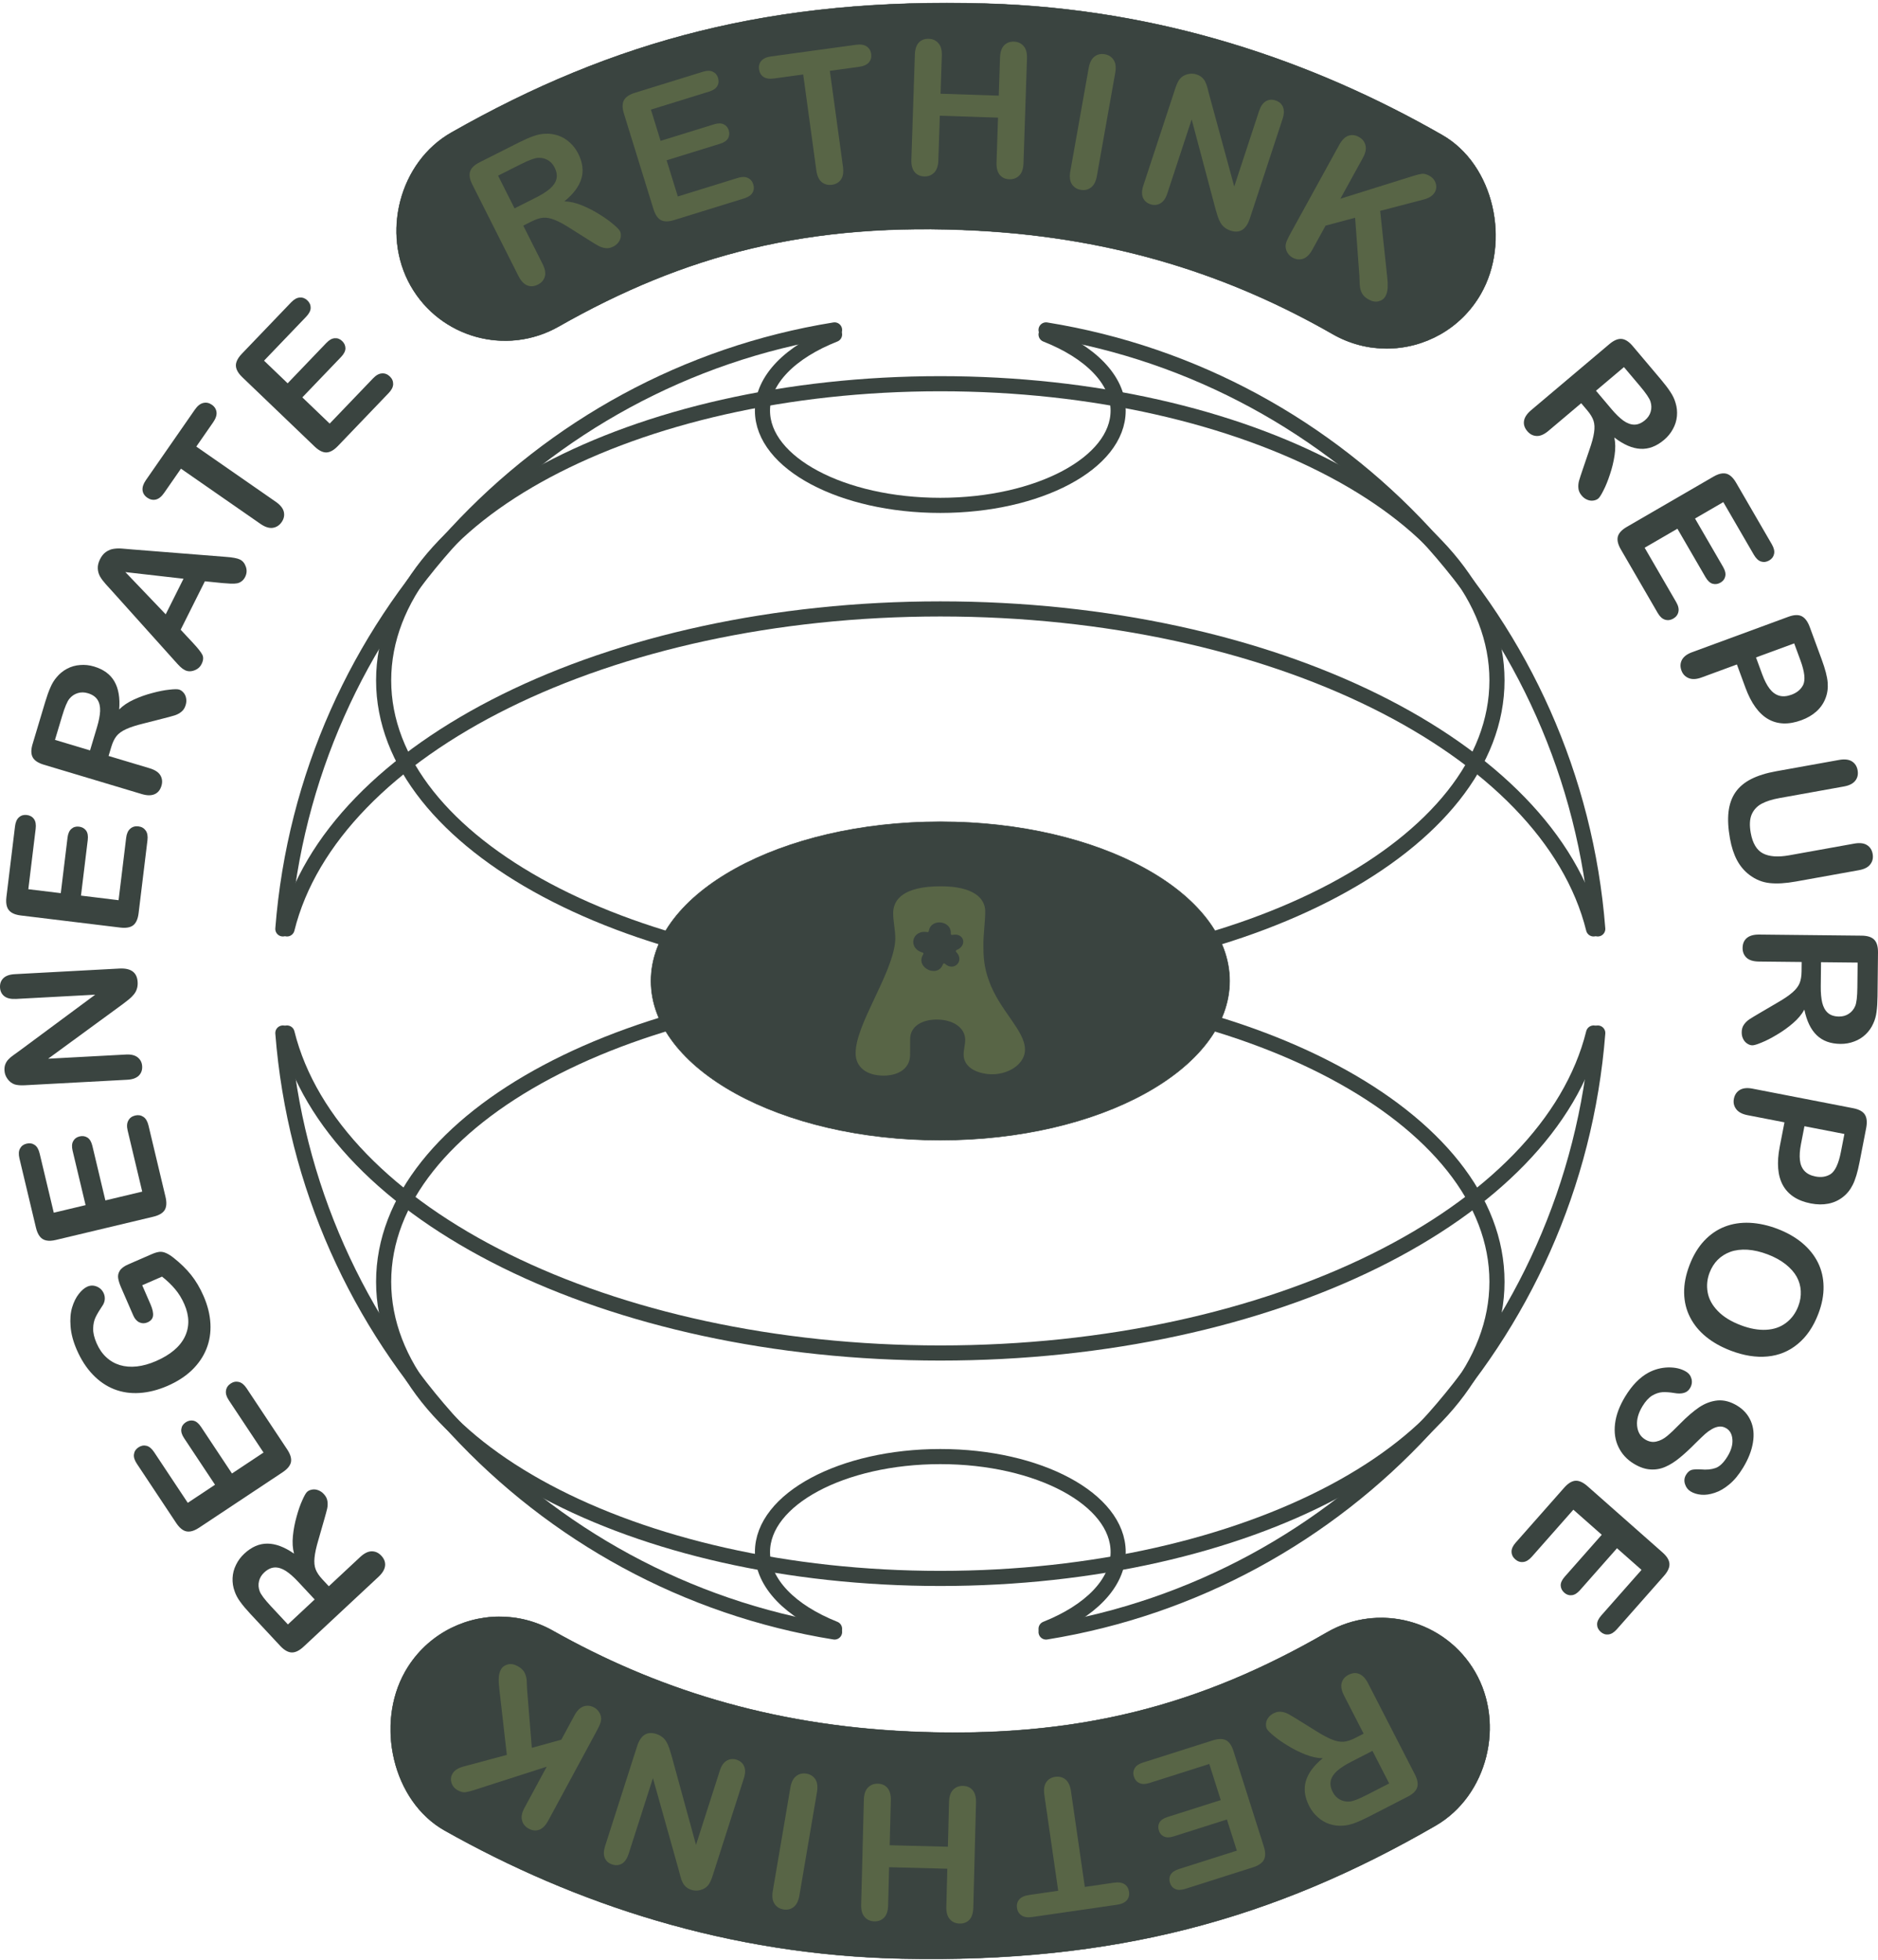 <svg xmlns="http://www.w3.org/2000/svg" fill="none" viewBox="0 0 621 648" height="648" width="621">
<path fill="#3A4440" d="M106.601 522.214L108.732 524.499L119.079 514.85C120.441 513.58 121.724 512.944 122.928 512.944C124.132 512.943 125.185 513.426 126.087 514.393C127.056 515.433 127.471 516.552 127.33 517.752C127.189 518.951 126.466 520.159 125.163 521.374L100.383 544.482C98.978 545.793 97.666 546.428 96.449 546.385C95.232 546.343 93.968 545.619 92.657 544.213L82.762 533.602C81.396 532.138 80.295 530.824 79.457 529.661C78.604 528.512 77.979 527.343 77.581 526.153C77.064 524.746 76.838 523.286 76.906 521.773C76.972 520.259 77.349 518.813 78.034 517.434C78.692 516.054 79.606 514.818 80.778 513.725C83.18 511.486 85.733 510.378 88.439 510.401C91.13 510.41 94.06 511.511 97.228 513.705C96.764 511.974 96.641 510.021 96.859 507.847C97.076 505.673 97.484 503.541 98.081 501.45C98.65 499.359 99.272 497.574 99.947 496.096C100.594 494.617 101.122 493.686 101.532 493.303C101.957 492.907 102.511 492.65 103.195 492.533C103.851 492.414 104.515 492.479 105.186 492.73C105.872 492.966 106.502 493.392 107.076 494.007C107.759 494.739 108.156 495.518 108.269 496.344C108.397 497.156 108.368 497.991 108.182 498.849C107.982 499.692 107.657 500.899 107.205 502.47L105.294 509.14C104.571 511.566 104.141 513.542 104.003 515.067C103.851 516.578 103.976 517.858 104.379 518.906C104.782 519.954 105.522 521.057 106.601 522.214ZM89.587 531.099L95.2 537.118L104.053 528.862L98.603 523.019C97.142 521.452 95.781 520.257 94.521 519.433C93.245 518.624 92.026 518.241 90.863 518.285C89.671 518.329 88.504 518.883 87.362 519.948C86.468 520.782 85.897 521.739 85.646 522.821C85.381 523.917 85.456 525.025 85.87 526.145C86.258 527.207 87.497 528.858 89.587 531.099Z"></path>
<path fill="#3A4440" d="M50.978 480.169L62.091 496.912L71.1 490.932L60.868 475.516C60.115 474.381 59.815 473.367 59.966 472.473C60.09 471.574 60.57 470.847 61.404 470.293C62.238 469.74 63.105 469.561 64.004 469.757C64.887 469.965 65.71 470.644 66.474 471.795L76.706 487.212L87.142 480.285L75.648 462.966C74.873 461.799 74.567 460.74 74.73 459.791C74.865 458.836 75.383 458.059 76.284 457.461C77.152 456.885 78.06 456.715 79.009 456.95C79.931 457.18 80.779 457.879 81.554 459.046L94.959 479.243C96.033 480.862 96.45 482.268 96.208 483.461C95.956 484.638 95.029 485.758 93.427 486.821L65.848 505.126C64.78 505.834 63.807 506.252 62.929 506.378C62.035 506.515 61.216 506.349 60.473 505.881C59.702 505.408 58.967 504.645 58.27 503.594L45.247 483.973C44.461 482.788 44.146 481.735 44.304 480.814C44.434 479.886 44.924 479.14 45.775 478.576C46.642 478 47.537 477.827 48.458 478.056C49.352 478.28 50.192 478.985 50.978 480.169Z"></path>
<path fill="#3A4440" d="M42.417 418.064L50.157 414.697C51.185 414.249 52.056 413.991 52.768 413.921C53.462 413.86 54.176 413.997 54.912 414.332C55.639 414.649 56.416 415.13 57.243 415.774C59.627 417.642 61.614 419.573 63.203 421.568C64.791 423.563 66.164 425.891 67.323 428.554C68.673 431.657 69.425 434.693 69.581 437.661C69.737 440.628 69.297 443.407 68.262 445.998C67.227 448.588 65.626 450.933 63.461 453.033C61.287 455.114 58.602 456.85 55.407 458.239C52.267 459.605 49.19 460.387 46.175 460.585C43.16 460.783 40.348 460.368 37.739 459.341C35.131 458.314 32.782 456.705 30.692 454.513C28.585 452.328 26.812 449.584 25.374 446.279C24.192 443.561 23.513 440.996 23.337 438.583C23.142 436.178 23.312 434.084 23.847 432.301C24.381 430.518 25.12 429.028 26.063 427.832C27.006 426.636 27.954 425.83 28.909 425.414C29.938 424.967 30.987 424.969 32.057 425.421C33.1 425.862 33.854 426.615 34.317 427.68C34.573 428.268 34.683 428.897 34.647 429.568C34.603 430.22 34.413 430.838 34.077 431.421C32.937 433.118 32.115 434.491 31.611 435.54C31.106 436.589 30.838 437.831 30.807 439.264C30.767 440.679 31.147 442.304 31.945 444.141C32.768 446.032 33.834 447.577 35.142 448.777C36.432 449.985 37.932 450.85 39.645 451.372C41.33 451.883 43.197 452.032 45.244 451.818C47.283 451.586 49.395 450.995 51.58 450.045C56.318 447.984 59.491 445.315 61.101 442.037C62.703 438.742 62.657 435.148 60.964 431.255C60.141 429.363 59.122 427.699 57.907 426.262C56.685 424.807 55.243 423.425 53.582 422.117L47.026 424.969L49.782 431.304C50.445 432.828 50.719 434.085 50.603 435.074C50.48 436.045 49.867 436.77 48.765 437.249C47.866 437.641 46.982 437.643 46.115 437.256C45.24 436.85 44.559 436.088 44.071 434.967L40.033 425.685C39.538 424.547 39.219 423.539 39.078 422.661C38.937 421.784 39.111 420.955 39.601 420.174C40.083 419.374 41.022 418.671 42.417 418.064Z"></path>
<path fill="#3A4440" d="M13.12 381.437L17.782 400.984L28.3 398.476L24.008 380.478C23.693 379.153 23.76 378.097 24.21 377.311C24.637 376.509 25.337 375.992 26.311 375.76C27.285 375.527 28.16 375.658 28.937 376.153C29.694 376.651 30.233 377.573 30.553 378.917L34.845 396.916L47.029 394.01L42.208 373.791C41.883 372.427 41.96 371.328 42.441 370.493C42.897 369.643 43.651 369.093 44.703 368.842C45.715 368.601 46.627 368.754 47.437 369.302C48.223 369.835 48.779 370.783 49.104 372.147L54.726 395.726C55.177 397.616 55.083 399.079 54.445 400.116C53.803 401.134 52.546 401.866 50.676 402.312L18.478 409.99C17.231 410.287 16.174 410.344 15.306 410.159C14.42 409.98 13.708 409.542 13.171 408.846C12.611 408.136 12.184 407.167 11.892 405.94L6.429 383.033C6.1 381.65 6.167 380.553 6.633 379.742C7.074 378.916 7.792 378.385 8.785 378.148C9.798 377.906 10.697 378.052 11.483 378.585C12.245 379.104 12.791 380.054 13.12 381.437Z"></path>
<path fill="#3A4440" d="M6.484 347.412L31.48 328.893L5.324 330.298C3.625 330.389 2.336 330.097 1.457 329.423C0.558 328.729 0.075 327.762 0.008 326.522C-0.061 325.243 0.315 324.21 1.135 323.424C1.935 322.639 3.185 322.201 4.885 322.109L39.468 320.252C43.328 320.045 45.343 321.541 45.515 324.741C45.558 325.541 45.477 326.267 45.271 326.92C45.085 327.571 44.758 328.19 44.288 328.777C43.818 329.364 43.266 329.915 42.632 330.43C41.978 330.947 41.314 331.464 40.64 331.981L15.921 350.064L41.687 348.68C43.366 348.59 44.657 348.912 45.559 349.645C46.461 350.379 46.944 351.356 47.01 352.575C47.077 353.835 46.702 354.868 45.883 355.674C45.044 356.481 43.794 356.929 42.134 357.019L8.211 358.84C6.771 358.917 5.633 358.818 4.796 358.542C3.875 358.211 3.112 357.62 2.505 356.77C1.877 355.921 1.536 354.987 1.482 353.967C1.439 353.168 1.532 352.481 1.762 351.907C1.991 351.313 2.314 350.794 2.731 350.351C3.148 349.887 3.694 349.417 4.37 348.939C5.045 348.442 5.75 347.933 6.484 347.412Z"></path>
<path fill="#3A4440" d="M11.79 274.07L9.365 294.018L20.099 295.323L22.332 276.955C22.497 275.604 22.927 274.637 23.623 274.056C24.301 273.453 25.137 273.212 26.131 273.332C27.125 273.453 27.901 273.88 28.457 274.614C28.993 275.345 29.178 276.396 29.012 277.767L26.778 296.135L39.212 297.647L41.721 277.013C41.89 275.621 42.345 274.618 43.086 274.002C43.809 273.363 44.707 273.11 45.781 273.24C46.814 273.366 47.616 273.826 48.184 274.622C48.736 275.395 48.927 276.477 48.758 277.868L45.833 301.932C45.598 303.86 45.002 305.199 44.043 305.95C43.087 306.681 41.654 306.931 39.746 306.699L6.887 302.704C5.614 302.549 4.604 302.235 3.854 301.76C3.085 301.283 2.57 300.626 2.309 299.787C2.031 298.926 1.967 297.869 2.12 296.617L4.962 273.24C5.133 271.829 5.578 270.824 6.296 270.225C6.997 269.604 7.855 269.355 8.868 269.479C9.902 269.604 10.695 270.054 11.246 270.827C11.78 271.578 11.962 272.659 11.79 274.07Z"></path>
<path fill="#3A4440" d="M36.8 246.964L35.903 249.956L49.455 254.02C51.238 254.555 52.434 255.342 53.042 256.381C53.651 257.421 53.765 258.573 53.385 259.839C52.977 261.201 52.219 262.124 51.113 262.607C50.006 263.091 48.599 263.077 46.892 262.565L14.438 252.832C12.596 252.28 11.387 251.468 10.809 250.396C10.232 249.324 10.219 247.867 10.772 246.026L14.939 232.129C15.514 230.211 16.092 228.597 16.673 227.287C17.235 225.971 17.929 224.841 18.756 223.897C19.709 222.741 20.856 221.809 22.197 221.103C23.537 220.397 24.976 219.992 26.512 219.889C28.035 219.76 29.564 219.926 31.098 220.386C34.244 221.329 36.489 222.975 37.834 225.322C39.184 227.651 39.712 230.736 39.417 234.577C40.677 233.304 42.301 232.212 44.288 231.303C46.275 230.393 48.321 229.669 50.427 229.13C52.52 228.566 54.374 228.202 55.991 228.039C57.595 227.851 58.665 227.837 59.202 227.998C59.758 228.165 60.26 228.514 60.707 229.045C61.14 229.552 61.419 230.158 61.541 230.864C61.683 231.575 61.634 232.334 61.392 233.139C61.105 234.098 60.633 234.835 59.977 235.349C59.34 235.869 58.605 236.265 57.77 236.538C56.942 236.791 55.735 237.119 54.151 237.522L47.428 239.237C44.969 239.838 43.046 240.464 41.659 241.114C40.278 241.745 39.237 242.499 38.535 243.376C37.833 244.252 37.255 245.448 36.8 246.964ZM20.544 236.757L18.18 244.641L29.775 248.118L32.07 240.465C32.685 238.412 33.03 236.634 33.105 235.131C33.16 233.621 32.876 232.375 32.25 231.393C31.611 230.386 30.544 229.659 29.048 229.21C27.878 228.859 26.762 228.849 25.702 229.179C24.622 229.503 23.703 230.126 22.946 231.049C22.225 231.92 21.424 233.823 20.544 236.757Z"></path>
<path fill="#3A4440" d="M73.631 192.798L67.748 192.206L59.739 208.217L63.849 212.624C65.452 214.343 66.472 215.638 66.911 216.506C67.332 217.366 67.246 218.387 66.655 219.569C66.154 220.572 65.343 221.275 64.224 221.678C63.104 222.081 62.079 222.049 61.147 221.583C60.61 221.314 60.1 220.947 59.616 220.481C59.133 220.016 58.483 219.322 57.669 218.399L37.133 195.532C36.542 194.879 35.834 194.099 35.011 193.195C34.178 192.263 33.533 191.403 33.077 190.615C32.629 189.809 32.383 188.936 32.338 187.996C32.285 187.028 32.531 185.999 33.077 184.906C33.633 183.796 34.309 182.981 35.106 182.461C35.894 181.915 36.732 181.584 37.618 181.468C38.514 181.334 39.423 181.307 40.345 181.388C41.259 181.442 42.472 181.545 43.986 181.697L74.546 184.12C76.883 184.281 78.491 184.582 79.368 185.021C80.282 185.477 80.931 186.284 81.316 187.439C81.692 188.567 81.611 189.669 81.074 190.743C80.76 191.37 80.375 191.849 79.918 192.181C79.479 192.521 78.996 192.749 78.467 192.866C77.921 192.973 77.164 193.009 76.197 192.973C75.221 192.91 74.366 192.851 73.631 192.798ZM54.796 203.125L60.682 191.358L41.459 189.166L54.796 203.125Z"></path>
<path fill="#3A4440" d="M70.461 139.669L64.909 147.663L91.184 165.911C92.697 166.962 93.59 168.082 93.861 169.27C94.117 170.447 93.873 171.57 93.131 172.639C92.377 173.725 91.39 174.356 90.17 174.533C88.962 174.693 87.609 174.253 86.112 173.214L59.837 154.966L54.286 162.959C53.417 164.209 52.501 164.95 51.535 165.181C50.553 165.402 49.61 165.198 48.706 164.569C47.768 163.918 47.245 163.092 47.136 162.09C47.039 161.071 47.407 159.962 48.241 158.761L64.416 135.471C65.296 134.205 66.227 133.462 67.208 133.242C68.202 133.005 69.151 133.201 70.055 133.829C70.96 134.457 71.475 135.278 71.6 136.291C71.709 137.293 71.329 138.419 70.461 139.669Z"></path>
<path fill="#3A4440" d="M101.218 104.749L87.311 119.255L95.117 126.739L107.922 113.382C108.864 112.399 109.788 111.884 110.694 111.836C111.599 111.761 112.412 112.069 113.135 112.762C113.858 113.455 114.222 114.262 114.227 115.182C114.218 116.089 113.735 117.041 112.779 118.038L99.974 131.395L109.016 140.063L123.401 125.058C124.371 124.047 125.337 123.516 126.299 123.468C127.26 123.391 128.131 123.726 128.912 124.475C129.664 125.195 130.029 126.045 130.007 127.022C129.984 127.972 129.488 128.952 128.518 129.964L111.743 147.462C110.399 148.865 109.118 149.579 107.9 149.604C106.697 149.615 105.401 148.956 104.013 147.626L80.118 124.718C79.193 123.831 78.573 122.973 78.258 122.144C77.929 121.302 77.911 120.466 78.206 119.639C78.499 118.783 79.082 117.899 79.955 116.989L96.252 99.989C97.236 98.963 98.195 98.426 99.129 98.378C100.062 98.301 100.897 98.617 101.634 99.323C102.386 100.044 102.751 100.879 102.728 101.828C102.705 102.749 102.202 103.723 101.218 104.749Z"></path>
<path fill="#3A4440" d="M524.873 135.708L522.858 133.321L512.048 142.448C510.625 143.65 509.313 144.221 508.11 144.162C506.907 144.103 505.879 143.569 505.026 142.559C504.109 141.473 503.75 140.334 503.95 139.143C504.15 137.952 504.931 136.782 506.293 135.632L532.181 113.773C533.65 112.533 534.991 111.964 536.204 112.066C537.418 112.169 538.645 112.954 539.885 114.423L549.245 125.508C550.536 127.038 551.572 128.404 552.352 129.607C553.147 130.797 553.713 131.996 554.052 133.204C554.5 134.634 554.653 136.103 554.511 137.612C554.37 139.12 553.923 140.546 553.17 141.89C552.445 143.235 551.471 144.425 550.247 145.458C547.738 147.577 545.133 148.558 542.432 148.401C539.744 148.26 536.872 147.016 533.816 144.669C534.194 146.42 534.22 148.376 533.896 150.537C533.571 152.698 533.06 154.808 532.36 156.866C531.689 158.927 530.98 160.679 530.233 162.122C529.514 163.568 528.94 164.471 528.512 164.833C528.068 165.208 527.502 165.437 526.813 165.521C526.152 165.607 525.492 165.509 524.834 165.226C524.16 164.956 523.552 164.5 523.01 163.857C522.364 163.092 522.005 162.295 521.933 161.464C521.845 160.647 521.916 159.814 522.143 158.967C522.384 158.135 522.769 156.945 523.297 155.398L525.535 148.83C526.376 146.443 526.903 144.491 527.116 142.974C527.343 141.472 527.28 140.188 526.93 139.121C526.579 138.054 525.894 136.917 524.873 135.708ZM542.305 127.672L536.995 121.384L527.746 129.193L532.901 135.298C534.283 136.935 535.584 138.196 536.802 139.08C538.036 139.952 539.235 140.394 540.399 140.407C541.592 140.422 542.784 139.926 543.978 138.919C544.911 138.131 545.53 137.202 545.833 136.134C546.151 135.052 546.131 133.942 545.773 132.803C545.438 131.724 544.282 130.013 542.305 127.672Z"></path>
<path fill="#3A4440" d="M579.93 183.406L569.847 166.024L560.493 171.45L569.777 187.455C570.46 188.633 570.699 189.663 570.494 190.547C570.316 191.437 569.794 192.133 568.928 192.636C568.061 193.138 567.186 193.264 566.3 193.014C565.431 192.754 564.65 192.026 563.957 190.831L554.673 174.826L543.838 181.11L554.267 199.091C554.971 200.303 555.212 201.378 554.993 202.316C554.8 203.261 554.236 204.005 553.301 204.548C552.4 205.07 551.483 205.185 550.549 204.893C549.644 204.609 548.839 203.86 548.136 202.647L535.973 181.679C534.998 179.999 534.667 178.571 534.98 177.394C535.303 176.234 536.296 175.172 537.959 174.207L566.592 157.599C567.7 156.956 568.697 156.598 569.58 156.525C570.481 156.442 571.289 156.657 572.003 157.169C572.744 157.688 573.431 158.493 574.064 159.585L585.88 179.955C586.593 181.185 586.843 182.255 586.631 183.166C586.445 184.083 585.911 184.798 585.028 185.311C584.127 185.833 583.224 185.952 582.318 185.667C581.439 185.39 580.643 184.636 579.93 183.406Z"></path>
<path fill="#3A4440" d="M577.164 227.375L574.343 219.707L562.644 224.01C560.972 224.626 559.558 224.698 558.403 224.226C557.248 223.755 556.449 222.918 556.007 221.715C555.544 220.456 555.593 219.286 556.156 218.204C556.737 217.115 557.854 216.267 559.508 215.659L591.363 203.94C593.205 203.262 594.676 203.201 595.777 203.757C596.877 204.312 597.766 205.511 598.444 207.352L602.395 218.093C603.563 221.269 604.218 223.802 604.358 225.692C604.51 227.556 604.266 229.3 603.626 230.922C602.992 232.564 602.003 233.994 600.66 235.214C599.316 236.434 597.658 237.407 595.684 238.133C591.474 239.681 587.803 239.56 584.668 237.768C581.553 235.97 579.052 232.505 577.164 227.375ZM595.362 218.376L593.287 212.738L580.658 217.384L582.732 223.022C583.458 224.995 584.27 226.564 585.167 227.727C586.072 228.909 587.121 229.675 588.317 230.025C589.512 230.375 590.871 230.269 592.394 229.709C594.217 229.039 595.504 227.957 596.257 226.464C597.036 224.812 596.737 222.116 595.362 218.376Z"></path>
<path fill="#3A4440" d="M587.307 255.019L608.149 251.271C609.923 250.952 611.324 251.107 612.353 251.736C613.385 252.385 614.018 253.359 614.252 254.66C614.497 256.02 614.247 257.174 613.501 258.122C612.76 259.089 611.502 259.732 609.728 260.051L588.413 263.885C585.989 264.321 584.007 264.952 582.467 265.778C580.95 266.621 579.862 267.813 579.204 269.356C578.565 270.895 578.469 272.906 578.915 275.389C579.532 278.819 580.875 281.08 582.943 282.173C585.031 283.262 587.928 283.474 591.633 282.807L613.126 278.942C614.919 278.62 616.32 278.775 617.329 279.407C618.358 280.036 618.991 281.011 619.229 282.331C619.466 283.652 619.214 284.796 618.472 285.763C617.754 286.747 616.498 287.4 614.705 287.723L593.863 291.471C590.473 292.08 587.584 292.254 585.197 291.991C582.814 291.749 580.6 290.865 578.555 289.34C576.813 288.026 575.42 286.384 574.374 284.416C573.328 282.447 572.553 280.064 572.05 277.265C571.451 273.934 571.29 271.003 571.567 268.471C571.864 265.935 572.625 263.774 573.85 261.987C575.095 260.196 576.826 258.735 579.044 257.604C581.281 256.469 584.036 255.608 587.307 255.019Z"></path>
<path fill="#3A4440" d="M595.729 321.207L595.762 318.083L581.616 317.933C579.753 317.913 578.386 317.488 577.514 316.658C576.641 315.827 576.212 314.751 576.226 313.43C576.241 312.008 576.714 310.912 577.643 310.141C578.572 309.369 579.928 308.993 581.71 309.012L615.591 309.372C617.513 309.393 618.9 309.838 619.752 310.708C620.604 311.579 621.02 312.975 620.999 314.897L620.845 329.404C620.824 331.407 620.715 333.118 620.52 334.538C620.345 335.958 619.991 337.236 619.458 338.371C618.863 339.747 618.019 340.96 616.926 342.009C615.834 343.059 614.564 343.847 613.116 344.372C611.688 344.918 610.174 345.182 608.572 345.165C605.288 345.13 602.675 344.171 600.732 342.288C598.789 340.425 597.427 337.607 596.646 333.833C595.789 335.406 594.531 336.905 592.874 338.329C591.216 339.753 589.451 341.016 587.577 342.118C585.722 343.24 584.041 344.103 582.532 344.708C581.044 345.333 580.019 345.642 579.459 345.636C578.878 345.63 578.299 345.434 577.723 345.047C577.166 344.681 576.731 344.175 576.417 343.531C576.083 342.887 575.921 342.144 575.93 341.303C575.941 340.302 576.19 339.464 576.678 338.788C577.145 338.112 577.742 337.527 578.469 337.035C579.195 336.562 580.263 335.912 581.673 335.086L587.659 331.575C589.855 330.317 591.529 329.183 592.681 328.174C593.833 327.185 594.625 326.172 595.057 325.135C595.488 324.098 595.712 322.789 595.729 321.207ZM614.177 326.51L614.265 318.28L602.16 318.151L602.075 326.141C602.052 328.283 602.213 330.088 602.558 331.553C602.923 333.019 603.542 334.137 604.415 334.907C605.308 335.698 606.535 336.101 608.097 336.118C609.319 336.131 610.393 335.832 611.321 335.221C612.269 334.61 612.979 333.757 613.451 332.66C613.902 331.624 614.145 329.574 614.177 326.51Z"></path>
<path fill="#3A4440" d="M588.513 379.124L590.071 371.104L577.835 368.727C576.085 368.387 574.839 367.716 574.095 366.715C573.351 365.713 573.101 364.584 573.346 363.326C573.602 362.009 574.25 361.033 575.291 360.399C576.352 359.769 577.747 359.622 579.477 359.958L612.796 366.431C614.723 366.805 616.013 367.515 616.667 368.56C617.321 369.605 617.46 371.091 617.086 373.017L614.903 384.251C614.258 387.573 613.506 390.079 612.647 391.769C611.812 393.442 610.7 394.807 609.312 395.864C607.92 396.939 606.333 397.651 604.552 397.999C602.771 398.346 600.848 398.32 598.784 397.919C594.381 397.063 591.303 395.057 589.55 391.902C587.816 388.75 587.471 384.491 588.513 379.124ZM608.74 380.851L609.886 374.954L596.676 372.387L595.531 378.284C595.13 380.348 595.012 382.11 595.177 383.57C595.338 385.05 595.84 386.249 596.681 387.167C597.523 388.086 598.74 388.699 600.332 389.009C602.239 389.379 603.9 389.121 605.317 388.233C606.839 387.223 607.98 384.763 608.74 380.851Z"></path>
<path fill="#3A4440" d="M601.277 434.39C599.652 438.656 597.388 441.983 594.486 444.371C591.596 446.784 588.251 448.167 584.452 448.52C580.672 448.881 576.63 448.241 572.326 446.602C569.145 445.39 566.417 443.858 564.144 442.007C561.871 440.155 560.108 438.005 558.855 435.556C557.602 433.107 556.947 430.437 556.892 427.544C556.837 424.652 557.425 421.587 558.658 418.349C559.884 415.131 561.497 412.445 563.495 410.292C565.513 408.146 567.791 406.581 570.329 405.598C572.868 404.615 575.634 404.19 578.626 404.323C581.611 404.474 584.648 405.138 587.735 406.314C590.898 407.519 593.628 409.073 595.924 410.976C598.213 412.898 599.956 415.072 601.153 417.5C602.35 419.927 602.965 422.561 602.997 425.402C603.048 428.25 602.475 431.246 601.277 434.39ZM575.6 438.174C578.613 439.321 581.409 439.829 583.988 439.697C586.567 439.565 588.763 438.805 590.577 437.418C592.403 436.056 593.762 434.206 594.653 431.866C595.287 430.201 595.557 428.536 595.462 426.871C595.379 425.233 594.935 423.67 594.129 422.185C593.317 420.718 592.089 419.329 590.445 418.018C588.814 416.732 586.838 415.647 584.517 414.763C582.178 413.872 579.953 413.357 577.842 413.217C575.724 413.096 573.835 413.33 572.174 413.919C570.526 414.534 569.129 415.416 567.984 416.566C566.832 417.734 565.939 419.151 565.304 420.817C564.492 422.95 564.28 425.109 564.67 427.293C565.052 429.495 566.157 431.545 567.985 433.441C569.806 435.356 572.344 436.934 575.6 438.174Z"></path>
<path fill="#3A4440" d="M540.249 483.977C537.973 482.594 536.286 480.761 535.19 478.478C534.083 476.212 533.702 473.638 534.048 470.755C534.394 467.872 535.508 464.882 537.39 461.784C539.646 458.07 542.209 455.433 545.079 453.873C547.129 452.775 549.319 452.197 551.652 452.138C553.991 452.106 555.956 452.574 557.547 453.541C558.472 454.102 559.066 454.897 559.332 455.926C559.604 456.982 559.439 458.006 558.836 458.998C558.347 459.803 557.679 460.323 556.833 460.558C555.977 460.811 554.924 460.828 553.675 460.608C552.186 460.359 550.873 460.264 549.736 460.323C548.588 460.399 547.443 460.781 546.299 461.468C545.172 462.166 544.109 463.336 543.111 464.979C541.738 467.238 541.148 469.386 541.339 471.424C541.537 473.489 542.423 475 543.997 475.957C545.247 476.716 546.49 476.944 547.728 476.642C548.973 476.367 550.17 475.747 551.319 474.782C552.458 473.833 553.872 472.49 555.561 470.751C557.837 468.432 559.951 466.612 561.902 465.29C563.86 463.996 565.894 463.252 568.003 463.057C570.12 462.891 572.265 463.468 574.438 464.788C576.509 466.046 578.005 467.729 578.928 469.836C579.85 471.943 580.089 474.326 579.645 476.985C579.218 479.655 578.126 482.435 576.368 485.328C574.965 487.638 573.462 489.455 571.861 490.778C570.267 492.13 568.653 493.07 567.019 493.6C565.402 494.141 563.915 494.35 562.559 494.23C561.203 494.109 560.029 493.747 559.036 493.144C558.129 492.592 557.506 491.768 557.165 490.671C556.831 489.601 556.955 488.587 557.537 487.628C558.068 486.755 558.687 486.218 559.396 486.016C560.111 485.841 561.126 485.79 562.441 485.863C564.277 486.041 565.88 485.891 567.25 485.411C568.637 484.941 569.975 483.645 571.264 481.523C572.46 479.555 572.991 477.698 572.856 475.953C572.728 474.235 572.057 473.007 570.842 472.269C570.089 471.811 569.314 471.621 568.516 471.699C567.719 471.777 566.906 472.056 566.075 472.536C565.245 473.015 564.495 473.555 563.825 474.156C563.156 474.757 562.092 475.774 560.635 477.209C558.849 479.029 557.137 480.613 555.498 481.96C553.849 483.325 552.232 484.346 550.649 485.024C549.055 485.719 547.396 486 545.673 485.867C543.956 485.761 542.148 485.131 540.249 483.977Z"></path>
<path fill="#3A4440" d="M529.504 534.148L542.804 519.084L534.698 511.927L522.451 525.798C521.55 526.819 520.648 527.371 519.745 527.456C518.845 527.569 518.019 527.294 517.268 526.631C516.518 525.968 516.121 525.177 516.078 524.258C516.05 523.352 516.493 522.381 517.408 521.345L529.654 507.474L520.264 499.184L506.507 514.766C505.579 515.817 504.636 516.386 503.677 516.474C502.719 516.591 501.835 516.291 501.024 515.575C500.244 514.886 499.844 514.053 499.826 513.075C499.81 512.125 500.265 511.125 501.193 510.074L517.236 491.903C518.522 490.447 519.772 489.681 520.988 489.605C522.19 489.545 523.511 490.151 524.953 491.423L549.767 513.331C550.727 514.179 551.382 515.011 551.731 515.826C552.094 516.655 552.146 517.489 551.886 518.328C551.628 519.195 551.081 520.102 550.246 521.047L534.66 538.701C533.719 539.767 532.783 540.343 531.852 540.429C530.923 540.543 530.076 540.263 529.31 539.587C528.53 538.898 528.131 538.078 528.115 537.129C528.1 536.208 528.563 535.214 529.504 534.148Z"></path>
<path fill="#3A4440" d="M458.499 115.228C452.453 115.228 446.322 113.694 440.699 110.474C407.338 91.357 369.565 78.739 323.191 76.244C267.355 73.241 226.237 84.363 184.723 107.958C167.503 117.744 145.607 111.725 135.815 94.498C126.022 77.277 132.048 53.617 149.275 43.831C203.063 13.249 255.811 -0.837 326.082 1.191C383.42 2.844 433.909 20.032 476.918 44.68C494.105 54.532 499.512 79.997 489.653 97.185C483.029 108.748 470.938 115.228 458.499 115.228Z"></path>
<path stroke-miterlimit="10" stroke-width="0.129" stroke="#3A4440" fill="#3A4440" d="M458.499 115.228C452.453 115.228 446.322 113.694 440.699 110.474C407.338 91.357 369.565 78.739 323.191 76.244C267.355 73.241 226.237 84.363 184.723 107.958C167.503 117.744 145.607 111.725 135.815 94.498C126.022 77.277 132.048 53.617 149.275 43.831C203.063 13.249 255.811 -0.837 326.082 1.191C383.42 2.844 433.909 20.032 476.918 44.68C494.105 54.532 499.512 79.997 489.653 97.185C483.029 108.748 470.938 115.228 458.499 115.228Z"></path>
<path fill="#586546" d="M175.819 73.2L173.03 74.607L179.4 87.239C180.238 88.902 180.489 90.312 180.153 91.468C179.816 92.625 179.058 93.5 177.878 94.095C176.608 94.736 175.418 94.82 174.306 94.349C173.194 93.878 172.236 92.847 171.434 91.256L156.179 61.002C155.313 59.285 155.071 57.849 155.452 56.692C155.834 55.536 156.882 54.525 158.599 53.659L171.553 47.127C173.341 46.226 174.911 45.535 176.261 45.056C177.603 44.559 178.901 44.286 180.154 44.237C181.65 44.133 183.114 44.325 184.549 44.813C185.983 45.301 187.267 46.067 188.399 47.111C189.539 48.128 190.47 49.351 191.192 50.782C192.67 53.714 193.02 56.476 192.241 59.067C191.479 61.648 189.603 64.153 186.611 66.581C188.402 66.62 190.311 67.048 192.338 67.865C194.364 68.682 196.298 69.67 198.137 70.828C199.986 71.959 201.526 73.055 202.756 74.117C203.995 75.151 204.741 75.919 204.994 76.42C205.255 76.938 205.347 77.542 205.269 78.232C205.199 78.895 204.95 79.514 204.523 80.088C204.104 80.681 203.519 81.166 202.768 81.545C201.874 81.996 201.015 82.16 200.19 82.037C199.375 81.933 198.581 81.671 197.81 81.253C197.056 80.826 195.988 80.175 194.606 79.302L188.737 75.601C186.61 74.229 184.833 73.264 183.407 72.704C181.999 72.136 180.736 71.898 179.617 71.992C178.498 72.085 177.232 72.488 175.819 73.2ZM172.048 54.38L164.699 58.085L170.149 68.894L177.284 65.296C179.197 64.332 180.725 63.359 181.868 62.379C183.002 61.382 183.71 60.318 183.993 59.188C184.285 58.032 184.079 56.757 183.376 55.362C182.826 54.271 182.066 53.455 181.097 52.912C180.119 52.351 179.035 52.112 177.844 52.197C176.716 52.273 174.784 53 172.048 54.38Z"></path>
<path fill="#586546" d="M234.439 30.302L215.243 36.245L218.44 46.575L236.116 41.103C237.417 40.7 238.474 40.698 239.289 41.096C240.117 41.468 240.679 42.133 240.975 43.089C241.272 44.045 241.199 44.928 240.757 45.735C240.309 46.523 239.425 47.122 238.105 47.531L220.43 53.002L224.134 64.968L243.99 58.821C245.329 58.407 246.431 58.411 247.296 58.835C248.174 59.234 248.773 59.95 249.093 60.983C249.401 61.978 249.308 62.898 248.815 63.742C248.335 64.561 247.425 65.178 246.086 65.593L222.93 72.761C221.075 73.335 219.608 73.338 218.531 72.771C217.473 72.197 216.66 70.992 216.091 69.155L206.303 37.534C205.924 36.31 205.798 35.259 205.924 34.381C206.045 33.484 206.435 32.745 207.093 32.164C207.765 31.558 208.704 31.068 209.909 30.695L232.405 23.732C233.763 23.311 234.862 23.306 235.702 23.717C236.555 24.103 237.133 24.784 237.435 25.759C237.743 26.754 237.657 27.661 237.176 28.48C236.71 29.275 235.797 29.882 234.439 30.302Z"></path>
<path fill="#586546" d="M284.047 22.101L274.405 23.422L278.746 55.116C278.995 56.941 278.775 58.356 278.084 59.36C277.39 60.344 276.398 60.925 275.109 61.101C273.799 61.281 272.667 60.981 271.711 60.202C270.775 59.421 270.184 58.127 269.937 56.322L265.596 24.628L255.954 25.948C254.446 26.155 253.28 25.981 252.457 25.427C251.63 24.853 251.142 24.02 250.993 22.929C250.838 21.798 251.093 20.854 251.757 20.096C252.441 19.335 253.507 18.856 254.955 18.657L283.049 14.81C284.576 14.601 285.753 14.783 286.58 15.357C287.426 15.928 287.924 16.76 288.073 17.851C288.223 18.942 287.967 19.877 287.305 20.654C286.641 21.412 285.555 21.895 284.047 22.101Z"></path>
<path fill="#586546" d="M311.435 18.383L311.015 30.991L330.258 31.632L330.678 19.023C330.738 17.222 331.183 15.884 332.014 15.01C332.864 14.137 333.95 13.722 335.271 13.766C336.612 13.811 337.678 14.297 338.468 15.225C339.28 16.134 339.655 17.499 339.594 19.32L338.44 53.994C338.379 55.815 337.914 57.162 337.043 58.035C336.173 58.907 335.077 59.322 333.756 59.278C332.415 59.233 331.359 58.747 330.589 57.82C329.819 56.873 329.464 55.498 329.524 53.697L330.017 38.897L310.773 38.256L310.281 53.057C310.22 54.878 309.754 56.225 308.884 57.097C308.013 57.97 306.918 58.384 305.597 58.34C304.256 58.296 303.2 57.81 302.429 56.883C301.659 55.935 301.304 54.561 301.364 52.76L302.519 18.086C302.579 16.285 303.014 14.947 303.824 14.072C304.655 13.198 305.751 12.784 307.112 12.829C308.453 12.873 309.518 13.36 310.309 14.288C311.12 15.196 311.495 16.561 311.435 18.383Z"></path>
<path fill="#586546" d="M353.923 56.639L359.998 22.482C360.314 20.708 360.955 19.449 361.921 18.705C362.887 17.962 364.011 17.704 365.293 17.932C366.614 18.167 367.599 18.8 368.25 19.831C368.924 20.846 369.101 22.25 368.782 24.044L362.706 58.201C362.387 59.995 361.734 61.263 360.748 62.002C359.782 62.746 358.639 63 357.318 62.765C356.056 62.541 355.09 61.911 354.42 60.877C353.773 59.826 353.607 58.413 353.923 56.639Z"></path>
<path fill="#586546" d="M399.945 31.656L408.129 61.668L416.313 36.787C416.845 35.17 417.585 34.075 418.532 33.501C419.505 32.914 420.581 32.815 421.761 33.203C422.978 33.604 423.804 34.329 424.239 35.378C424.68 36.409 424.635 37.732 424.103 39.349L413.281 72.248C412.073 75.92 409.948 77.255 406.904 76.254C406.143 76.003 405.496 75.664 404.962 75.236C404.422 74.826 403.964 74.296 403.588 73.645C403.212 72.994 402.899 72.28 402.649 71.502C402.405 70.705 402.164 69.899 401.927 69.083L394.049 39.487L385.987 63.998C385.461 65.595 384.693 66.681 383.682 67.255C382.671 67.829 381.585 67.925 380.425 67.544C379.226 67.149 378.4 66.424 377.946 65.369C377.499 64.294 377.535 62.967 378.054 61.388L388.67 29.117C389.12 27.747 389.626 26.722 390.187 26.043C390.83 25.305 391.657 24.808 392.67 24.551C393.688 24.275 394.682 24.296 395.652 24.615C396.413 24.865 397.019 25.202 397.471 25.624C397.941 26.053 398.307 26.542 398.569 27.092C398.85 27.648 399.09 28.328 399.289 29.132C399.508 29.941 399.727 30.783 399.945 31.656Z"></path>
<path fill="#586546" d="M450.671 52.185L443.227 65.711L467.374 58.155C468.536 57.789 469.473 57.562 470.184 57.473C470.913 57.394 471.707 57.592 472.567 58.065C473.69 58.683 474.41 59.513 474.727 60.556C475.072 61.592 474.983 62.583 474.462 63.531C473.834 64.671 472.624 65.479 470.83 65.955L456.377 69.726L458.692 91.435C458.865 92.947 458.918 94.222 458.85 95.259C458.792 96.278 458.55 97.174 458.125 97.946C457.652 98.806 456.9 99.363 455.868 99.618C454.854 99.882 453.768 99.696 452.61 99.059C451.522 98.46 450.762 97.745 450.328 96.912C449.905 96.062 449.669 95.12 449.62 94.088C449.571 93.055 449.536 92.121 449.516 91.287L448.1 71.993L438.331 74.605L433.942 82.579C433.054 84.193 432.024 85.192 430.853 85.575C429.691 85.942 428.532 85.806 427.374 85.169C426.707 84.802 426.163 84.274 425.742 83.585C425.321 82.897 425.108 82.162 425.103 81.382C425.128 80.756 425.293 80.104 425.598 79.426C425.902 78.748 426.392 77.794 427.068 76.567L442.856 47.883C443.725 46.304 444.718 45.308 445.837 44.895C446.973 44.492 448.138 44.619 449.331 45.276C450.506 45.922 451.236 46.839 451.521 48.024C451.833 49.201 451.55 50.588 450.671 52.185Z"></path>
<path fill="#3A4440" d="M164.942 534.573C170.987 534.527 177.131 536.015 182.781 539.196C216.28 558.056 254.152 570.391 300.545 572.537C356.401 575.119 397.428 563.687 438.763 539.782C455.911 529.858 477.853 535.719 487.771 552.867C497.695 570.015 491.847 593.716 474.699 603.639C421.141 634.623 368.499 649.104 298.214 647.609C240.863 646.391 190.249 629.579 147.056 605.259C129.79 595.533 124.199 570.114 133.919 552.847C140.458 541.238 152.502 534.666 164.942 534.573Z"></path>
<path stroke-miterlimit="10" stroke-width="0.129" stroke="#3A4440" fill="#3A4440" d="M164.942 534.573C170.987 534.527 177.131 536.015 182.781 539.196C216.28 558.056 254.152 570.391 300.545 572.537C356.401 575.119 397.428 563.687 438.763 539.782C455.911 529.858 477.853 535.719 487.771 552.867C497.695 570.015 491.847 593.716 474.699 603.639C421.141 634.623 368.499 649.104 298.214 647.609C240.863 646.391 190.249 629.579 147.056 605.259C129.79 595.533 124.199 570.114 133.919 552.847C140.458 541.238 152.502 534.666 164.942 534.573Z"></path>
<path fill="#586546" d="M448.127 574.663L450.906 573.235L444.441 560.651C443.59 558.994 443.328 557.587 443.656 556.428C443.984 555.269 444.735 554.388 445.911 553.784C447.175 553.134 448.366 553.04 449.481 553.503C450.597 553.965 451.562 554.989 452.376 556.574L467.859 586.712C468.738 588.422 468.991 589.857 468.618 591.017C468.246 592.176 467.205 593.195 465.495 594.073L452.59 600.703C450.809 601.618 449.245 602.32 447.897 602.81C446.56 603.317 445.264 603.6 444.011 603.658C442.516 603.773 441.05 603.592 439.612 603.115C438.174 602.638 436.885 601.882 435.745 600.847C434.597 599.838 433.656 598.622 432.924 597.197C431.424 594.276 431.053 591.517 431.813 588.92C432.555 586.333 434.412 583.814 437.386 581.363C435.594 581.338 433.682 580.924 431.65 580.123C429.617 579.321 427.676 578.348 425.827 577.204C423.97 576.087 422.423 575.002 421.184 573.95C419.937 572.924 419.185 572.162 418.929 571.664C418.664 571.147 418.567 570.544 418.641 569.853C418.705 569.19 418.949 568.569 419.372 567.991C419.787 567.396 420.368 566.906 421.116 566.521C422.007 566.064 422.865 565.893 423.69 566.01C424.506 566.108 425.302 566.364 426.076 566.776C426.833 567.198 427.906 567.84 429.295 568.702L435.192 572.359C437.329 573.715 439.113 574.667 440.543 575.216C441.955 575.774 443.22 576.002 444.339 575.9C445.457 575.798 446.72 575.386 448.127 574.663ZM452.04 593.455L459.361 589.694L453.83 578.926L446.723 582.577C444.817 583.557 443.296 584.54 442.16 585.529C441.034 586.535 440.334 587.604 440.059 588.736C439.776 589.894 439.992 591.168 440.706 592.558C441.264 593.644 442.03 594.455 443.003 594.991C443.985 595.544 445.071 595.774 446.261 595.681C447.389 595.597 449.315 594.855 452.04 593.455Z"></path>
<path fill="#586546" d="M389.831 618.003L408.983 611.916L405.707 601.611L388.073 607.215C386.775 607.628 385.718 607.638 384.9 607.247C384.069 606.881 383.502 606.22 383.199 605.266C382.895 604.312 382.961 603.429 383.397 602.619C383.839 601.827 384.718 601.222 386.035 600.803L403.669 595.198L399.875 583.261L380.065 589.557C378.729 589.982 377.627 589.985 376.759 589.568C375.878 589.176 375.274 588.464 374.946 587.434C374.631 586.441 374.716 585.521 375.203 584.673C375.677 583.85 376.582 583.226 377.918 582.801L401.019 575.459C402.871 574.87 404.337 574.856 405.418 575.416C406.481 575.982 407.303 577.181 407.885 579.013L417.912 610.559C418.301 611.781 418.435 612.831 418.315 613.709C418.201 614.607 417.817 615.349 417.163 615.935C416.495 616.546 415.561 617.043 414.358 617.425L391.915 624.559C390.56 624.989 389.461 625.002 388.618 624.598C387.762 624.219 387.179 623.542 386.87 622.569C386.555 621.577 386.634 620.669 387.108 619.846C387.569 619.048 388.476 618.434 389.831 618.003Z"></path>
<path fill="#586546" d="M340.286 626.578L349.918 625.185L345.339 593.524C345.075 591.701 345.285 590.285 345.969 589.275C346.655 588.286 347.642 587.698 348.931 587.511C350.239 587.322 351.373 587.613 352.335 588.385C353.276 589.159 353.878 590.448 354.138 592.251L358.718 623.912L368.35 622.519C369.856 622.301 371.023 622.466 371.851 623.014C372.682 623.582 373.176 624.411 373.334 625.501C373.497 626.63 373.25 627.577 372.591 628.339C371.913 629.105 370.85 629.593 369.403 629.802L341.34 633.861C339.814 634.082 338.636 633.909 337.805 633.341C336.954 632.776 336.45 631.948 336.292 630.858C336.135 629.768 336.384 628.832 337.039 628.049C337.698 627.286 338.78 626.796 340.286 626.578Z"></path>
<path fill="#586546" d="M312.927 630.504L313.252 617.892L294.004 617.396L293.68 630.008C293.633 631.81 293.198 633.151 292.374 634.031C291.53 634.911 290.448 635.334 289.126 635.3C287.785 635.265 286.716 634.787 285.918 633.865C285.1 632.962 284.714 631.6 284.761 629.779L285.654 595.096C285.701 593.275 286.156 591.924 287.02 591.045C287.884 590.166 288.977 589.743 290.298 589.777C291.639 589.812 292.699 590.29 293.476 591.211C294.253 592.153 294.619 593.524 294.572 595.326L294.191 610.13L313.439 610.625L313.82 595.821C313.867 594 314.323 592.649 315.187 591.77C316.051 590.891 317.143 590.468 318.464 590.502C319.806 590.537 320.865 591.015 321.643 591.936C322.42 592.878 322.785 594.249 322.739 596.051L321.846 630.733C321.799 632.535 321.374 633.876 320.57 634.757C319.746 635.637 318.654 636.06 317.293 636.025C315.951 635.99 314.882 635.512 314.084 634.59C313.266 633.687 312.881 632.325 312.927 630.504Z"></path>
<path fill="#586546" d="M270.152 592.568L264.333 626.77C264.03 628.547 263.399 629.811 262.438 630.561C261.478 631.312 260.356 631.578 259.073 631.36C257.75 631.135 256.76 630.509 256.102 629.483C255.42 628.473 255.232 627.07 255.538 625.274L261.357 591.072C261.663 589.275 262.306 588.003 263.286 587.256C264.247 586.505 265.388 586.243 266.711 586.468C267.974 586.683 268.945 587.305 269.623 588.334C270.278 589.38 270.454 590.791 270.152 592.568Z"></path>
<path fill="#586546" d="M224.312 617.885L215.904 587.935L207.907 612.878C207.387 614.498 206.655 615.599 205.712 616.18C204.744 616.774 203.668 616.881 202.486 616.502C201.266 616.111 200.434 615.392 199.991 614.346C199.543 613.319 199.578 611.995 200.098 610.374L210.672 577.394C211.852 573.714 213.968 572.363 217.019 573.341C217.781 573.586 218.431 573.92 218.968 574.345C219.511 574.75 219.973 575.277 220.354 575.925C220.735 576.572 221.054 577.284 221.31 578.06C221.559 578.856 221.806 579.66 222.05 580.474L230.15 610.01L238.028 585.44C238.541 583.838 239.301 582.746 240.308 582.165C241.315 581.583 242.399 581.479 243.563 581.852C244.764 582.237 245.596 582.956 246.057 584.008C246.513 585.079 246.487 586.406 245.979 587.989L235.607 620.34C235.167 621.713 234.669 622.741 234.113 623.425C233.475 624.167 232.652 624.67 231.641 624.935C230.625 625.219 229.631 625.205 228.658 624.894C227.895 624.649 227.287 624.317 226.832 623.898C226.359 623.473 225.989 622.986 225.723 622.438C225.438 621.884 225.193 621.206 224.987 620.405C224.763 619.596 224.538 618.757 224.312 617.885Z"></path>
<path fill="#586546" d="M173.437 597.747L180.779 584.165L156.689 591.903C155.53 592.278 154.595 592.512 153.884 592.606C153.156 592.69 152.36 592.499 151.497 592.032C150.369 591.423 149.643 590.598 149.318 589.557C148.966 588.524 149.047 587.532 149.561 586.581C150.18 585.436 151.384 584.619 153.174 584.13L167.599 580.25L165.12 558.558C164.936 557.047 164.873 555.773 164.933 554.735C164.984 553.716 165.219 552.818 165.638 552.043C166.104 551.18 166.853 550.617 167.882 550.354C168.895 550.082 169.982 550.26 171.145 550.889C172.237 551.479 173.003 552.189 173.442 553.018C173.872 553.865 174.115 554.805 174.172 555.837C174.228 556.869 174.27 557.803 174.297 558.637L175.858 577.92L185.608 575.234L189.936 567.228C190.812 565.607 191.834 564.6 193.003 564.208C194.162 563.833 195.322 563.959 196.485 564.588C197.154 564.95 197.702 565.474 198.128 566.159C198.554 566.845 198.773 567.578 198.784 568.357C198.764 568.984 198.604 569.637 198.304 570.318C198.005 570.998 197.522 571.955 196.855 573.188L181.285 601.99C180.427 603.575 179.441 604.579 178.326 605C177.192 605.412 176.027 605.294 174.829 604.646C173.649 604.008 172.912 603.097 172.618 601.914C172.297 600.739 172.57 599.35 173.437 597.747Z"></path>
<path stroke-miterlimit="10" stroke-width="5" stroke="#3A4440" d="M495.007 224.97C495.007 279.146 412.592 323.063 310.929 323.063C209.272 323.063 126.858 279.146 126.858 224.97C126.858 170.793 209.272 126.876 310.929 126.876C412.592 126.876 495.007 170.793 495.007 224.97Z"></path>
<path stroke-miterlimit="10" stroke-width="5" stroke="#3A4440" d="M495.007 423.816C495.007 477.993 412.592 521.91 310.929 521.91C209.272 521.91 126.858 477.993 126.858 423.816C126.858 369.639 209.272 325.722 310.929 325.722C412.592 325.722 495.007 369.639 495.007 423.816Z"></path>
<path stroke-linejoin="round" stroke-linecap="round" stroke-miterlimit="10" stroke-width="5" stroke="#3A4440" d="M526.943 307.146C512.1 247.352 421.053 201.341 310.934 201.341C200.809 201.341 109.767 247.352 94.918 307.146"></path>
<path stroke-linejoin="round" stroke-linecap="round" stroke-miterlimit="10" stroke-width="5" stroke="#3A4440" d="M94.92 341.567C109.764 401.361 200.811 447.372 310.93 447.372C421.055 447.372 512.096 401.361 526.946 341.567"></path>
<path stroke-linejoin="round" stroke-linecap="round" stroke-miterlimit="10" stroke-width="5" stroke="#3A4440" d="M345.902 539.626C444.174 523.782 520.464 442.29 528.334 341.568"></path>
<path stroke-linejoin="round" stroke-linecap="round" stroke-miterlimit="10" stroke-width="5" stroke="#3A4440" d="M93.533 341.567C101.396 442.288 177.693 523.781 275.965 539.625"></path>
<path stroke-linejoin="round" stroke-linecap="round" stroke-miterlimit="10" stroke-width="5" stroke="#3A4440" d="M345.903 538.573C360.364 532.818 369.742 523.592 369.742 513.187C369.742 495.75 343.414 481.618 310.935 481.618C278.457 481.618 252.129 495.75 252.129 513.187C252.129 523.592 261.507 532.818 275.961 538.573"></path>
<path stroke-linejoin="round" stroke-linecap="round" stroke-miterlimit="10" stroke-width="5" stroke="#3A4440" d="M528.331 307.146C520.468 206.425 444.171 124.926 345.9 109.088"></path>
<path stroke-linejoin="round" stroke-linecap="round" stroke-miterlimit="10" stroke-width="5" stroke="#3A4440" d="M275.963 109.086C177.691 124.93 101.401 206.423 93.532 307.144"></path>
<path stroke-linejoin="round" stroke-linecap="round" stroke-miterlimit="10" stroke-width="5" stroke="#3A4440" d="M275.962 110.601C261.501 116.303 252.124 125.457 252.124 135.783C252.124 153.075 278.451 167.102 310.93 167.102C343.408 167.102 369.736 153.075 369.736 135.783C369.736 125.457 360.359 116.303 345.904 110.601"></path>
<path fill="#3A4440" d="M406.593 324.356C406.593 353.423 363.763 376.992 310.929 376.992C258.102 376.992 215.272 353.423 215.272 324.356C215.272 295.288 258.102 271.72 310.929 271.72C363.763 271.72 406.593 295.288 406.593 324.356Z"></path>
<path stroke-miterlimit="10" stroke-width="0.184" stroke="#3A4440" d="M406.593 324.356C406.593 353.423 363.763 376.992 310.929 376.992C258.102 376.992 215.272 353.423 215.272 324.356C215.272 295.288 258.102 271.72 310.929 271.72C363.763 271.72 406.593 295.288 406.593 324.356Z"></path>
<path fill="#586546" d="M316.328 314.121C316.058 314.227 315.985 314.569 316.189 314.78C319.067 317.664 315.472 321.398 312.456 318.672C312.245 318.481 311.909 318.547 311.81 318.81C310.085 323.617 302.479 319.884 305.284 315.557C305.429 315.333 305.324 315.03 305.06 314.958C300.102 313.575 301.504 307.312 306.674 308.208C306.884 308.241 307.089 308.096 307.121 307.879C307.787 303.486 314.734 304.375 314.392 308.702C314.372 308.972 314.609 309.183 314.872 309.13C318.823 308.313 319.969 312.666 316.328 314.121ZM326.983 324.19C325.369 319.765 325.178 316.295 325.178 312.383C325.178 308.807 325.791 304.454 325.791 301.392C325.791 296.973 321.879 293.055 311.079 293.055C298.831 293.055 295.347 297.395 295.347 301.906C295.347 305.218 296.328 308.583 295.966 311.705C294.682 322.768 282.927 338.731 282.927 348.259C282.927 352.764 286.417 355.655 292.199 355.655C297.217 355.655 300.938 353.165 300.938 348.826C300.938 347.298 300.958 345.704 300.958 343.577C300.958 339.323 304.955 337.117 309.716 337.117C315.333 337.117 319.159 339.922 319.159 343.834C319.159 345.448 318.646 347.067 318.646 348.681C318.646 353.956 325.264 355.543 329.327 355.154C334.589 354.647 338.935 351.308 338.935 347.054C338.935 340.68 330.473 334.141 326.983 324.19"></path>
</svg>
